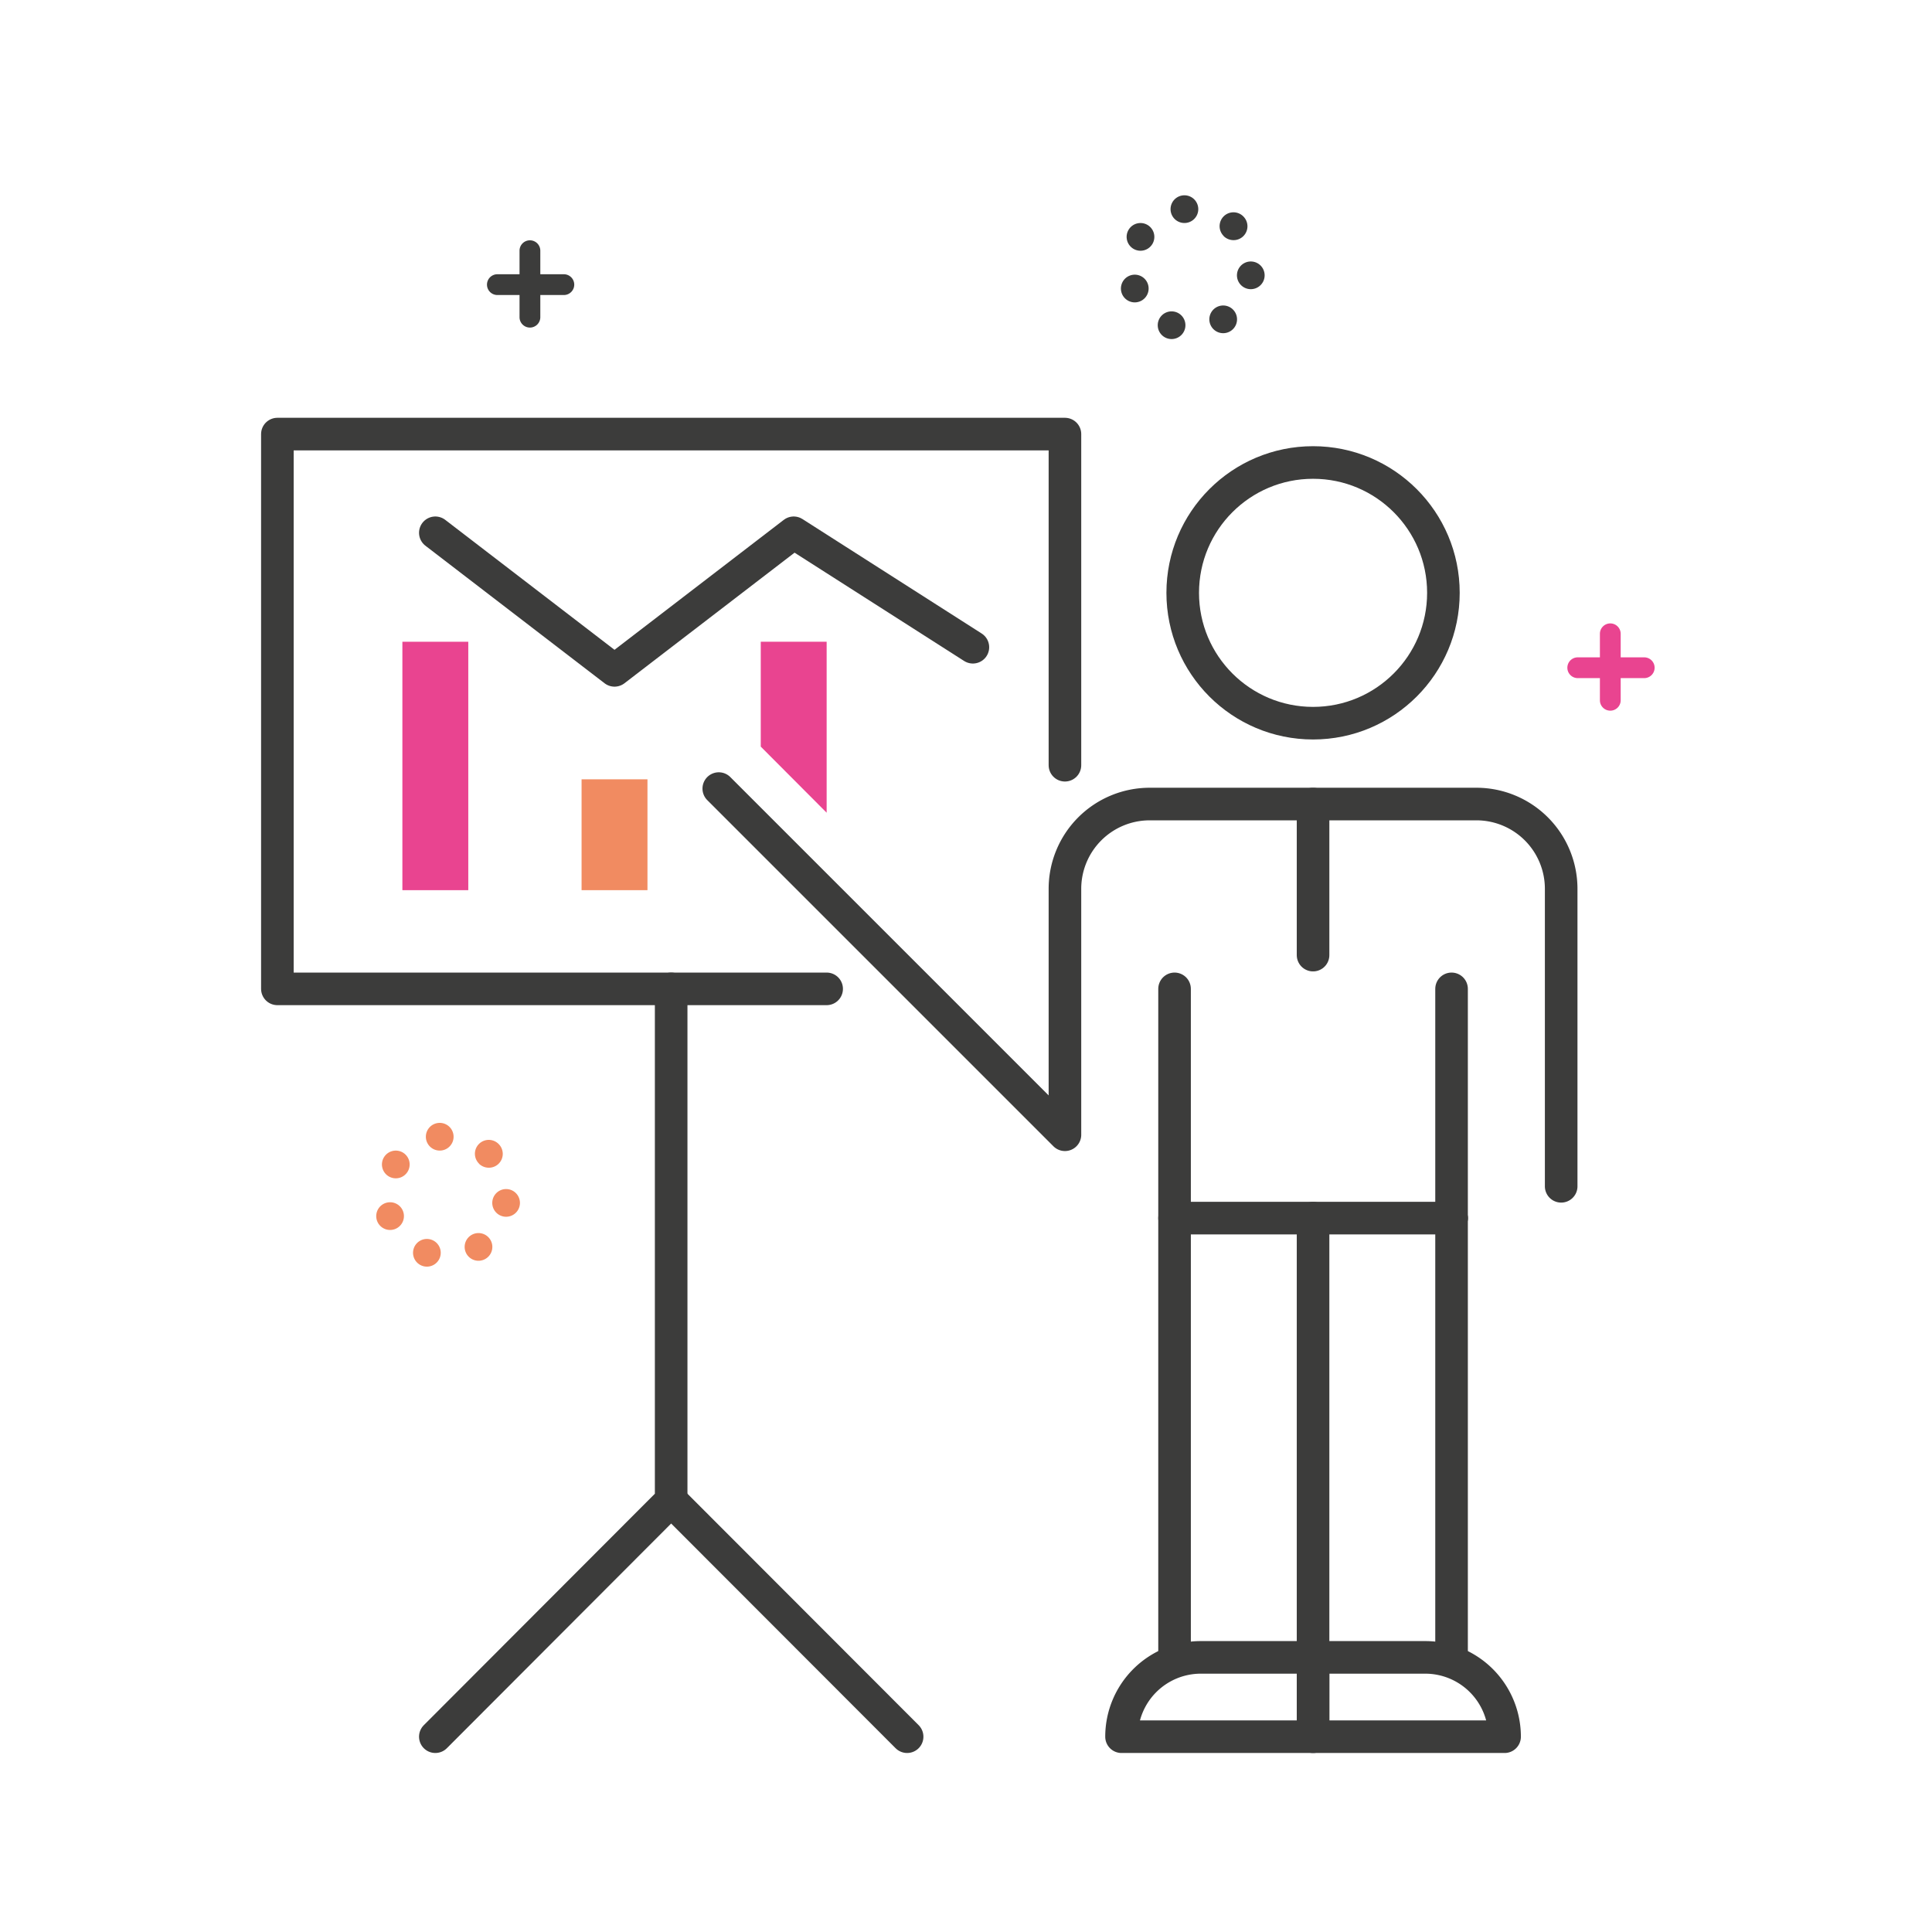 <svg id="Capa_1" data-name="Capa 1" xmlns="http://www.w3.org/2000/svg" viewBox="0 0 600 600"><defs><style>.cls-1{fill:#e94490;}.cls-2{fill:#f18b61;}.cls-3{fill:none;stroke:#3c3c3b;stroke-linecap:round;stroke-linejoin:round;stroke-width:10.121px;}.cls-4{fill:#3c3c3b;}</style></defs><title>markteting_pillars_icons</title><rect class="cls-1" x="124.965" y="199.302" width="20.464" height="77.149"/><rect class="cls-2" x="180.612" y="242.024" width="20.464" height="34.426"/><polygon class="cls-1" points="256.723 252.396 256.723 199.302 236.259 199.302 236.259 231.869 256.723 252.396"/><polyline class="cls-3" points="135.196 165.462 190.844 208.185 246.491 165.462 302.138 201.004"/><line class="cls-3" x1="364.769" y1="307.101" x2="364.769" y2="515.023"/><line class="cls-3" x1="407.782" y1="515.023" x2="407.782" y2="378.298"/><line class="cls-3" x1="450.795" y1="378.298" x2="450.795" y2="515.023"/><line class="cls-3" x1="450.795" y1="307.101" x2="450.795" y2="378.298"/><circle class="cls-3" cx="407.783" cy="184.111" r="40.48"/><path class="cls-3" d="M484.837,368.415V276.031a26.329,26.329,0,0,0-26.329-26.329H357.056a26.329,26.329,0,0,0-26.329,26.329v76.375L223.224,244.904"/><line class="cls-3" x1="364.769" y1="378.298" x2="450.795" y2="378.298"/><line class="cls-3" x1="407.782" y1="249.703" x2="407.782" y2="296.617"/><path class="cls-3" d="M407.782,539.347H348.302a24.634,24.634,0,0,1,24.634-24.634h34.847Z"/><path class="cls-3" d="M407.782,539.347h59.481A24.634,24.634,0,0,0,442.63,514.714H407.782Z"/><polyline class="cls-3" points="256.722 307.101 86.143 307.101 86.143 134.811 330.727 134.811 330.727 237.645"/><polyline class="cls-3" points="208.435 307.101 208.435 465.983 135.196 539.347"/><line class="cls-3" x1="208.435" y1="465.983" x2="281.715" y2="539.347"/><path class="cls-4" d="M350.988,85.547a4.303,4.303,0,0,0,1.428,8.362,4.369,4.369,0,0,0,1.424-.245,4.301,4.301,0,1,0-2.852-8.117Z"/><path class="cls-4" d="M380.027,73.301c.004.009-.012.013-.012.022v0a4.39,4.39,0,0,0,3.071,1.256,4.303,4.303,0,0,0,3.063-7.343.48.48,0,0,0-.044-.047,4.306,4.306,0,0,0-6.077,6.104C380.032,73.297,380.022,73.297,380.027,73.301Z"/><path class="cls-4" d="M356.476,69.921a4.303,4.303,0,1,0,1.359,5.932A4.306,4.306,0,0,0,356.476,69.921Z"/><path class="cls-4" d="M367.346,60.681a4.3,4.3,0,0,0,.482,8.573,4.765,4.765,0,0,0,.495-.026,4.301,4.301,0,1,0-.976-8.547Z"/><path class="cls-4" d="M388.925,81.233a4.3,4.3,0,1,0-.955,8.547,4.58,4.58,0,0,0,.482.026,4.3,4.3,0,0,0,.473-8.573Z"/><path class="cls-4" d="M365.251,96.937a4.299,4.299,0,1,0,2.654,5.476A4.294,4.294,0,0,0,365.251,96.937Z"/><path class="cls-4" d="M377.579,95.535a4.302,4.302,0,0,0,2.301,7.94,4.301,4.301,0,1,0-2.301-7.94Z"/><path class="cls-2" d="M119.717,373.615a4.303,4.303,0,0,0,1.428,8.362,4.369,4.369,0,0,0,1.424-.245,4.301,4.301,0,1,0-2.852-8.117Z"/><path class="cls-2" d="M148.756,361.369c.004.009-.012.013-.012.022v0a4.39,4.39,0,0,0,3.07,1.256,4.303,4.303,0,0,0,3.063-7.343.48.48,0,0,0-.044-.047,4.306,4.306,0,0,0-6.077,6.104C148.761,361.365,148.751,361.365,148.756,361.369Z"/><path class="cls-2" d="M125.205,357.988a4.303,4.303,0,1,0,1.359,5.932A4.306,4.306,0,0,0,125.205,357.988Z"/><path class="cls-2" d="M136.075,348.749a4.3,4.3,0,0,0,.482,8.573,4.765,4.765,0,0,0,.495-.026,4.301,4.301,0,1,0-.976-8.547Z"/><path class="cls-2" d="M157.655,369.301a4.3,4.3,0,1,0-.955,8.547,4.58,4.58,0,0,0,.482.026,4.3,4.3,0,0,0,.473-8.573Z"/><path class="cls-2" d="M133.98,385.005a4.299,4.299,0,1,0,2.654,5.476A4.294,4.294,0,0,0,133.98,385.005Z"/><path class="cls-2" d="M146.308,383.603a4.302,4.302,0,0,0,2.301,7.94,4.301,4.301,0,1,0-2.301-7.94Z"/><path class="cls-1" d="M500.092,193.606a3.226,3.226,0,0,0-3.226,3.226v20.646a3.226,3.226,0,1,0,6.452,0V196.832A3.226,3.226,0,0,0,500.092,193.606Z"/><path class="cls-1" d="M510.631,204.144H489.984a3.226,3.226,0,0,0,0,6.452h20.646a3.226,3.226,0,0,0,0-6.452Z"/><path class="cls-4" d="M164.572,74.632a3.226,3.226,0,0,0-3.226,3.226V98.504a3.226,3.226,0,1,0,6.452,0V77.858A3.226,3.226,0,0,0,164.572,74.632Z"/><path class="cls-4" d="M175.11,85.17H154.464a3.226,3.226,0,1,0,0,6.452H175.11a3.226,3.226,0,0,0,0-6.452Z"/></svg>